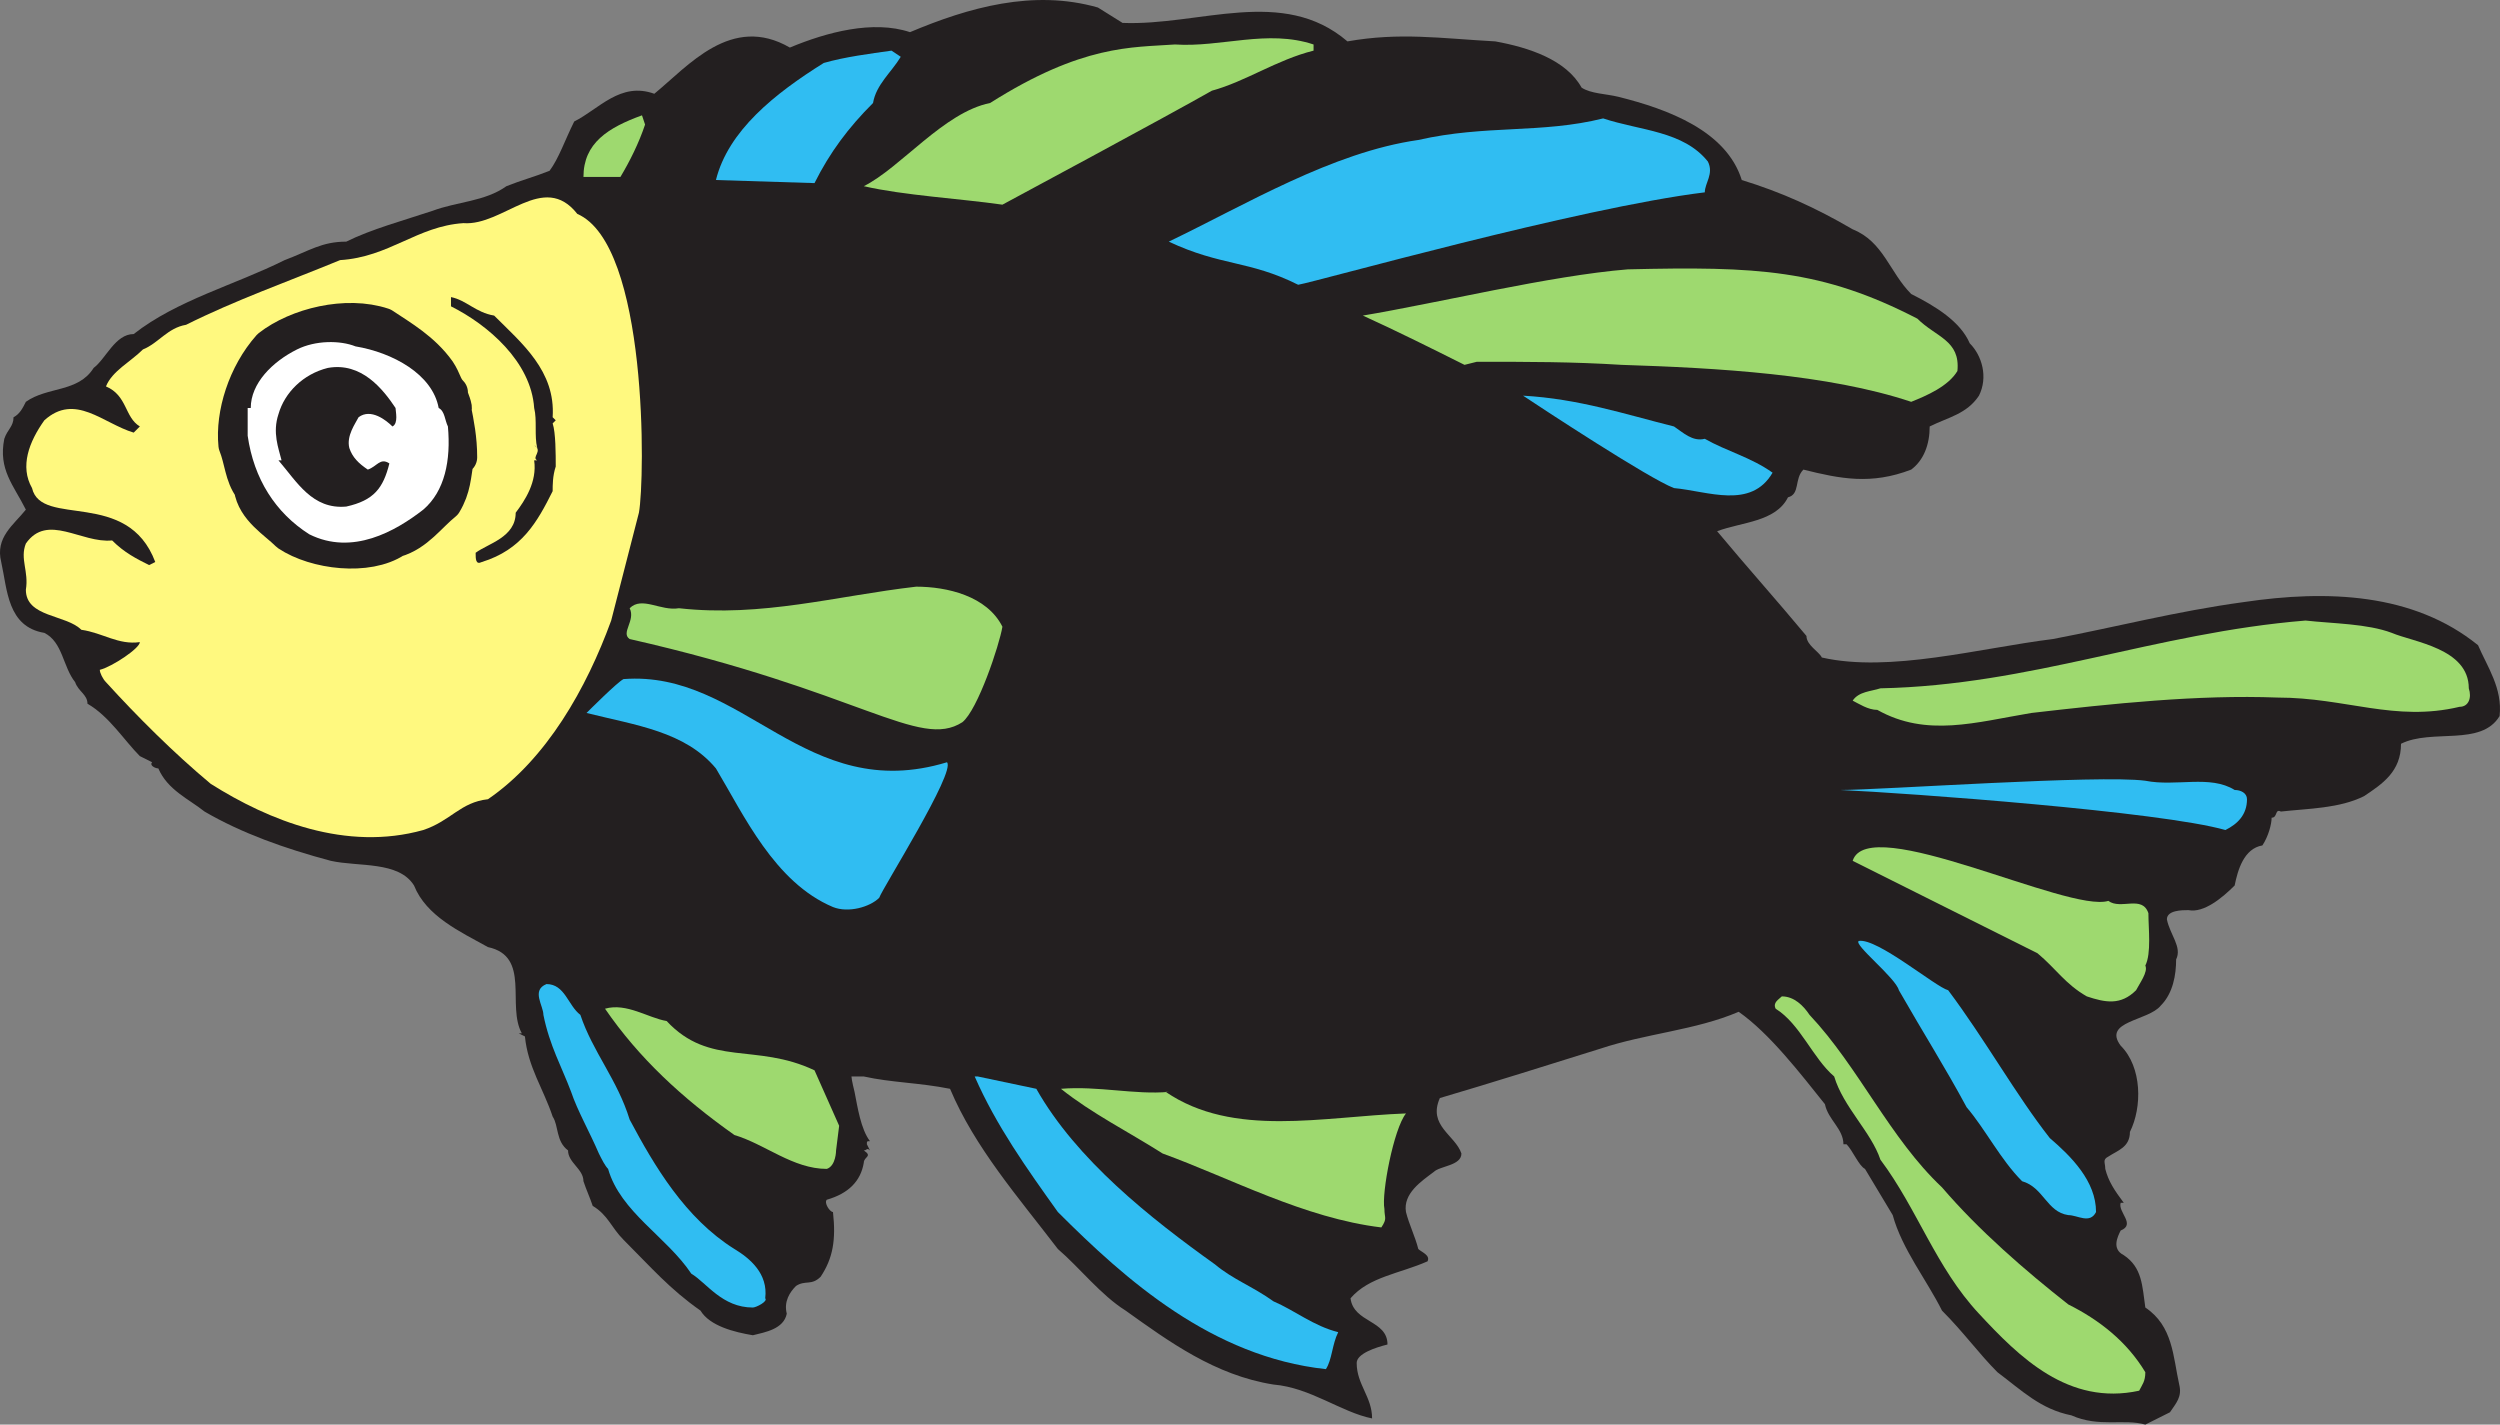 <svg xmlns="http://www.w3.org/2000/svg" width="608.646" height="346.828"><rect width="100%" height="100%" fill="#808080" stroke="none"/><path fill="#231f20" fill-rule="evenodd" d="M273.298 5.578c18.75.75 39-9 54.75 4.5 12.75-2.25 22.5-.75 36 0 8.25 1.5 17.25 4.5 21 11.25 2.25 1.5 6 1.5 9 2.25 12 3 26.25 8.25 30 20.25 9.75 3 18 6.75 27 12 7.5 3 9 10.5 14.25 15.75 6 3 12 6.75 14.25 12 3 3 4.5 8.25 2.25 12.75-3 4.5-7.5 5.25-12 7.5 0 4.5-1.5 8.25-4.5 10.5-9.75 3.75-17.25 2.25-26.25 0-2.25 2.25-.75 6-3.75 6.75-3 6-11.25 6-17.25 8.25 7.5 9 14.25 16.5 21.75 25.5 0 2.25 3 3.75 3.75 5.25 16.5 3.75 38.25-2.25 56.25-4.5 15.75-3 30-6.75 46.5-9 20.25-3 41.25-2.25 57 10.5 2.25 5.25 6 10.5 5.25 17.25-4.5 7.5-16.5 3-24 6.75 0 6.75-4.5 9.75-9 12.75-6 3-13.5 3-20.25 3.75-1.5-.75-.75 1.5-2.25 1.5 0 1.5-.75 4.5-2.25 6.75-4.5.75-6 6-6.75 9.75-3 3-7.5 6.75-11.25 6-1.5 0-5.25 0-5.25 2.25.75 3.75 3.75 6.75 2.25 9.75 0 3.75-.75 8.25-3.75 11.25-3 3.75-14.25 3.75-9.75 9.75 5.25 5.25 5.25 15 2.25 21 0 3.75-3 4.5-5.25 6-1.5.75-.75 1.5-.75 3 .75 3 2.25 5.25 4.5 8.25h-.75c-.75 2.25 3.75 5.25 0 6.75-.75 1.5-2.25 4.5.75 6 4.5 3 4.5 7.5 5.25 12.75 6.75 4.5 6.75 12 8.25 18.75.75 3-.75 4.5-2.25 6.75l-6 3c-5.25-1.5-11.25.75-18-2.25-7.5-1.5-12-6-18-10.5-4.5-4.5-8.25-9.75-13.5-15-3.75-7.5-9.75-15-12-23.25l-6.75-11.25c-1.5-.75-3-4.5-4.5-6h-.75c0-3.75-3.75-6-4.5-9.75-6-7.5-13.5-17.25-21-22.5-10.5 4.5-22.5 5.25-33.75 9-12 3.75-26.25 8.25-39 12-3 6.75 3.75 9 5.25 13.5 0 3-5.25 3-6.75 4.5-3 2.25-7.5 5.25-6.75 9.75.75 3 2.25 6 3 9 .75.75 3 1.5 2.25 3-6.75 3-14.25 3.75-18.75 9 .75 6 9 5.25 9 11.25-3 .75-7.5 2.25-7.5 4.5 0 5.25 3.75 8.25 3.75 13.5-7.5-1.5-15-7.5-24-8.25-14.25-2.25-25.5-10.5-36-18-6-3.75-11.25-10.5-16.5-15-9.75-12.75-20.25-24.75-26.25-39-7.5-1.5-14.25-1.5-21-3h-3c0 .75.75 3.75.75 3.75.75 3.75 1.5 9 3.75 12-.75 0-.75 0-.75.75l.75 1.5c-.75-.75-.75 0-1.5 0 2.25 1.5 0 1.5 0 3-.75 4.5-3.75 7.5-9 9-.75.75.75 3 1.5 3 .75 6.75 0 11.25-3 15.75-2.25 2.25-3.75.75-6 2.25-1.5 1.5-3 3.75-2.25 6.75-.75 3.75-5.25 4.5-8.25 5.25-4.5-.75-10.5-2.25-12.75-6-7.5-5.25-12-10.5-18.75-17.25-3-3-3.75-6-7.5-8.25-.75-2.25-1.5-3.75-2.25-6 0-3-3.75-4.5-3.75-7.5-3-2.25-2.25-6-3.75-8.25-2.25-6.75-6-12-6.75-19.5l-1.5-.75h.75c-3.75-6.75 2.25-18.75-8.25-21-6.75-3.75-15-7.5-18-15-3.75-6-13.5-4.5-20.25-6-11.25-3-21.75-6.75-30.75-12-3.75-3-9-5.25-11.25-10.5-.75 0-2.25-.75-1.5-1.5l-3-1.5c-3.75-3.75-7.5-9.75-12.75-12.75 0-2.25-2.25-3-3-5.25-3-3.75-3-9.75-7.5-12-9-1.5-9-10.5-10.5-17.25-1.5-6 3-9 6-12.75-3-6-6.75-9.75-5.25-17.25.75-2.25 2.25-3 2.25-5.25 1.5-.75 2.25-2.25 3-3.75 5.25-3.75 12.75-2.25 16.5-8.25 3-2.25 5.25-8.25 9.75-8.25 10.5-8.25 24.75-12 36.75-18 6-2.25 9-4.5 15-4.5 6-3 14.25-5.25 21-7.5 6-2.25 12.75-2.25 18-6 3.75-1.5 6.75-2.25 10.5-3.75 2.25-3 3.75-7.5 6-12 6-3 11.25-9.75 19.5-6.75 8.25-6.75 18.75-19.5 33-11.25 9-3.75 20.25-6.75 29.25-3.75 14.25-6 30-10.5 45.75-6l6 3.75"/><path fill="#9ed96f" fill-rule="evenodd" d="M319.798 10.828v1.5c-9 2.25-16.5 7.5-24.75 9.75-10.5 6-51 27.75-51 27.75-10.5-1.5-24-2.25-33.75-4.5 9-4.5 19.5-18 30.75-20.25 22.5-14.25 34.5-13.5 45-14.25 11.25.75 22.5-3.75 33.75 0"/><path fill="#30bdf2" fill-rule="evenodd" d="M219.298 13.828c-2.25 3.75-6 6.75-6.75 11.25-6 6-10.5 12-14.25 19.5l-24-.75c3-12 14.25-21 26.25-28.5 5.25-1.5 11.25-2.25 16.5-3l2.25 1.5"/><path fill="#9ed96f" fill-rule="evenodd" d="M157.048 30.328c-1.5 4.5-3.75 9-6 12.75h-9c0-8.25 6-12 14.25-15l.75 2.25"/><path fill="#30bdf2" fill-rule="evenodd" d="M415.798 39.328c1.5 3-.75 5.25-.75 7.5-30.75 3.75-94.5 21.75-99 22.5-12-6-18.75-4.5-31.5-10.5 18.75-9 39.75-21.75 60.75-24.75 16.5-3.75 30-1.5 45-5.25 9 3 19.5 3 25.5 10.5"/><path fill="#fff97f" fill-rule="evenodd" d="m155.548 124.828-6.75 26.25c-6 16.5-15.75 33.75-30 43.5-6.75.75-9 5.25-15.75 7.5-18.75 5.25-37.5-2.25-51.75-11.25-9-7.5-18-16.5-25.5-24.75-.75-.75-1.5-2.25-1.5-3 3-.75 9.75-5.25 9.75-6.75-5.25.75-9-2.25-14.25-3-3.75-3.75-13.5-3-13.5-9.75.75-4.5-1.5-7.5 0-11.25 5.25-7.5 13.5 0 21-.75 3 3 6 4.5 9 6l1.5-.75c-6.75-18-27.75-8.25-30-18-3-5.25-.75-11.25 3-16.5 7.5-6.75 14.25.75 21.75 3l1.5-1.5c-3.75-2.25-3-7.5-8.25-9.75 1.5-3.75 6-6 9-9 3.75-1.5 6-5.25 10.5-6 12-6 24.75-10.5 37.5-15.75 12-.75 18.75-8.25 30-9 9.75.75 19.5-12.75 27.75-2.25 17.25 7.5 16.5 64.5 15 72.75"/><path fill="#231f20" fill-rule="evenodd" d="M120.298 76.828c6.75 6.75 15 13.5 14.25 24.75l.75.75-.75.75c.75 2.25.75 7.5.75 10.5-.75 2.25-.75 4.5-.75 6-3.75 7.5-7.5 14.25-17.25 17.25-1.5.75-1.5-.75-1.5-2.25 3-2.25 9.75-3.75 9.75-9.75 2.25-3 5.25-7.5 4.5-12.75h.75c-1.5-.75 1.5-2.25-.75-3.75l.75.75c-.75-3 0-6.75-.75-9.75-.75-11.25-11.25-20.25-20.25-24.75v-2.25c3.75.75 6 3.75 10.5 4.5"/><path fill="#9ed96f" fill-rule="evenodd" d="M466.798 77.578c4.5 4.5 10.5 5.25 9.75 12.75-2.25 3.75-7.5 6-11.25 7.5-20.25-6.75-47.25-8.25-70.5-9-12-.75-22.5-.75-35.25-.75l-3 .75c-7.5-3.75-16.5-8.25-24.75-12 18-3 45.75-9.75 64.5-11.25 31.5-.75 47.25 0 70.5 12"/><path fill="#231f20" fill-rule="evenodd" d="M106.798 90.328c1.5 2.25 1.5 3.75 3 5.25v.75s1.5 3.75.75 3c.75 3.75 1.5 7.5 1.5 12h-.75c-.75 4.5-.75 7.5-3 11.25-3.75 3-6.75 7.5-12 9-6.75 4.5-19.5 3-26.25-1.5-3-3-8.25-6-9-11.25-2.25-3-2.25-6.75-3.75-10.5-.75-7.5 2.25-17.25 8.25-24 6.75-5.25 18.75-8.25 27.75-5.25 4.5 3 9.75 6 13.5 11.25"/><path fill="none" stroke="#231f20" stroke-linecap="round" stroke-linejoin="round" stroke-miterlimit="10" stroke-width="8.25" d="M106.798 90.328c1.5 2.25 1.5 3.75 3 5.25v.75s1.5 3.75.75 3c.75 3.75 1.5 7.5 1.5 12h-.75c-.75 4.5-.75 7.5-3 11.25-3.75 3-6.75 7.5-12 9-6.75 4.5-19.5 3-26.25-1.5-3-3-8.25-6-9-11.25-2.25-3-2.25-6.75-3.75-10.5-.75-7.5 2.25-17.25 8.25-24 6.75-5.25 18.75-8.25 27.75-5.25 4.5 3 9.75 6 13.5 11.25zm0 0"/><path fill="#fff" fill-rule="evenodd" d="M106.798 99.328c1.5.75 1.5 3 2.25 4.5.75 8.25-.75 15.75-6 20.25-6.75 5.25-17.25 11.25-27.75 6-8.25-5.25-13.5-13.5-15-24v-6.75h.75c0-6 5.25-11.25 11.25-14.25 4.5-2.25 10.5-2.25 14.25-.75 9 1.5 18.75 6.75 20.25 15"/><path fill="#231f20" fill-rule="evenodd" d="M96.298 99.328c0 .75.75 3.75-.75 4.5-1.5-1.5-5.25-4.5-8.25-2.25-.75 1.5-3 4.5-2.25 7.5.75 2.25 2.25 3.75 4.5 5.25 2.25-.75 3-3 5.25-1.5-1.5 6-3.75 9-10.5 10.5-8.25.75-12-6-16.5-11.25h.75c-.75-3-2.25-6.75-.75-11.25 1.5-5.25 6-9.75 12-11.25 8.25-1.5 13.5 5.25 16.5 9.75"/><path fill="#30bdf2" fill-rule="evenodd" d="M407.548 103.828c2.25 1.5 4.5 3.75 7.5 3 5.25 3 11.25 4.5 16.5 8.25-5.25 9-15.75 4.5-24 3.75-6-2.25-32.25-19.5-36.75-22.5 13.5.75 24.75 4.5 36.75 7.5"/><path fill="#9ed96f" fill-rule="evenodd" d="M244.048 152.578c-.75 4.5-6 20.25-9.75 23.25-10.5 6.75-24.75-7.5-81-20.25-2.25-1.5 1.5-4.5 0-7.5 3-3 7.5.75 12 0 20.25 2.25 38.25-3 57.75-5.25 7.5 0 17.25 2.25 21 9.75m338.25 1.5c5.25 2.25 18.75 3.75 18.75 13.5.75 2.25 0 4.5-2.25 4.5-15.75 3.75-27.75-2.25-44.25-2.25-19.5-.75-40.5 1.5-60 3.75-13.5 2.25-25.5 6-37.5-.75-2.25 0-4.5-1.5-6-2.25 1.5-2.25 4.5-2.25 6.75-3 36.75-.75 66.75-13.5 103.5-16.5 6.75.75 15 .75 21 3"/><path fill="#30bdf2" fill-rule="evenodd" d="M230.548 185.578c2.25 2.25-15.75 30.75-16.5 33-2.25 2.25-7.5 3.75-11.25 2.25-14.25-6-21.75-22.5-28.5-33.75-7.5-9-19.5-10.5-31.5-13.5.75-.75 7.5-7.5 9-8.25 29.25-2.25 44.25 30.75 78.75 20.25m313.5 6.75c1.5 0 3 .75 3 2.25 0 3.75-2.25 6-5.25 7.5-15.75-4.5-77.25-9-93.75-9.75 9.75 0 63-3.75 74.25-2.25 7.5 1.5 15.75-1.5 21.75 2.25"/><path fill="#9ed96f" fill-rule="evenodd" d="M513.298 219.328c3 2.25 8.25-1.5 9.75 3 0 3.75.75 9.75-.75 12.75.75 1.5-1.5 4.5-2.25 6-3.75 3.75-7.5 3-12 1.5-5.25-3-7.5-6.75-12-10.5l-45-22.5c3.75-12 52.5 12.75 62.25 9.75"/><path fill="#30bdf2" fill-rule="evenodd" d="M474.298 241.078c9 12 16.5 25.5 24.75 36 5.25 4.5 11.25 10.5 11.25 18-1.5 3-4.5.75-6.75.75-5.25-.75-6-6.75-11.25-8.25-5.25-5.25-9-12.75-13.5-18-5.25-9.75-10.5-18-16.5-28.5-.75-3-11.25-11.25-9.75-12 4.5-.75 18.75 11.25 21.75 12m-333 6c3 9 9 15.75 12 25.5 6 11.25 13.5 24 25.5 31.5 3.75 2.25 8.25 6 7.5 12 .75.75-2.25 2.25-3 2.25-7.5 0-11.25-6-15-8.25-6-9-17.25-15-20.25-25.5-.75-.75-1.5-2.25-2.25-3.75-2.25-5.25-5.25-10.5-6.75-15-2.25-6-5.25-11.25-6.75-18.75 0-2.25-3-6 .75-7.5 4.5 0 5.25 5.25 8.25 7.5"/><path fill="#9ed96f" fill-rule="evenodd" d="M440.548 247.078c12 12.75 19.5 30 32.25 42 9 10.5 20.25 20.25 30.75 28.5 7.5 3.75 14.25 9 18.75 16.5 0 2.25-.75 3-1.5 4.5-17.25 3.75-29.25-8.25-39-18.75-10.5-11.25-15-25.5-24-37.5-2.25-6.75-9-12.75-11.25-20.25-5.25-4.5-8.25-12.75-14.25-16.5-.75-1.5.75-2.25 1.5-3 3 0 5.25 2.25 6.75 4.5m-278.25 1.5c10.5 11.25 21.75 5.25 36 12l6 13.5-.75 6s0 3.75-2.25 4.5c-8.25 0-15-6-22.5-8.25-12.75-9-23.25-18.75-31.5-30.75 5.25-1.5 10.5 2.25 15 3"/><path fill="#30bdf2" fill-rule="evenodd" d="M252.298 265.078c9.75 17.25 27.75 31.5 43.5 42.75 4.5 3.75 9 5.25 14.25 9 5.25 2.25 9.75 6 15.75 7.5-1.5 3-1.5 6.75-3 9-27.75-3-48.75-21.75-65.25-38.25-7.5-10.5-15-21-20.25-33h.75l14.25 3"/><path fill="#9ed96f" fill-rule="evenodd" d="M284.548 265.828h-.75c16.5 11.25 38.25 6 58.5 5.25-3 3.75-6 19.5-5.25 23.25 0 2.25.75 2.25-.75 4.5-18.75-2.25-36.75-12-53.25-18-8.25-5.25-17.25-9.75-24.75-15.75 9-.75 18 1.5 26.25.75"/></svg>
